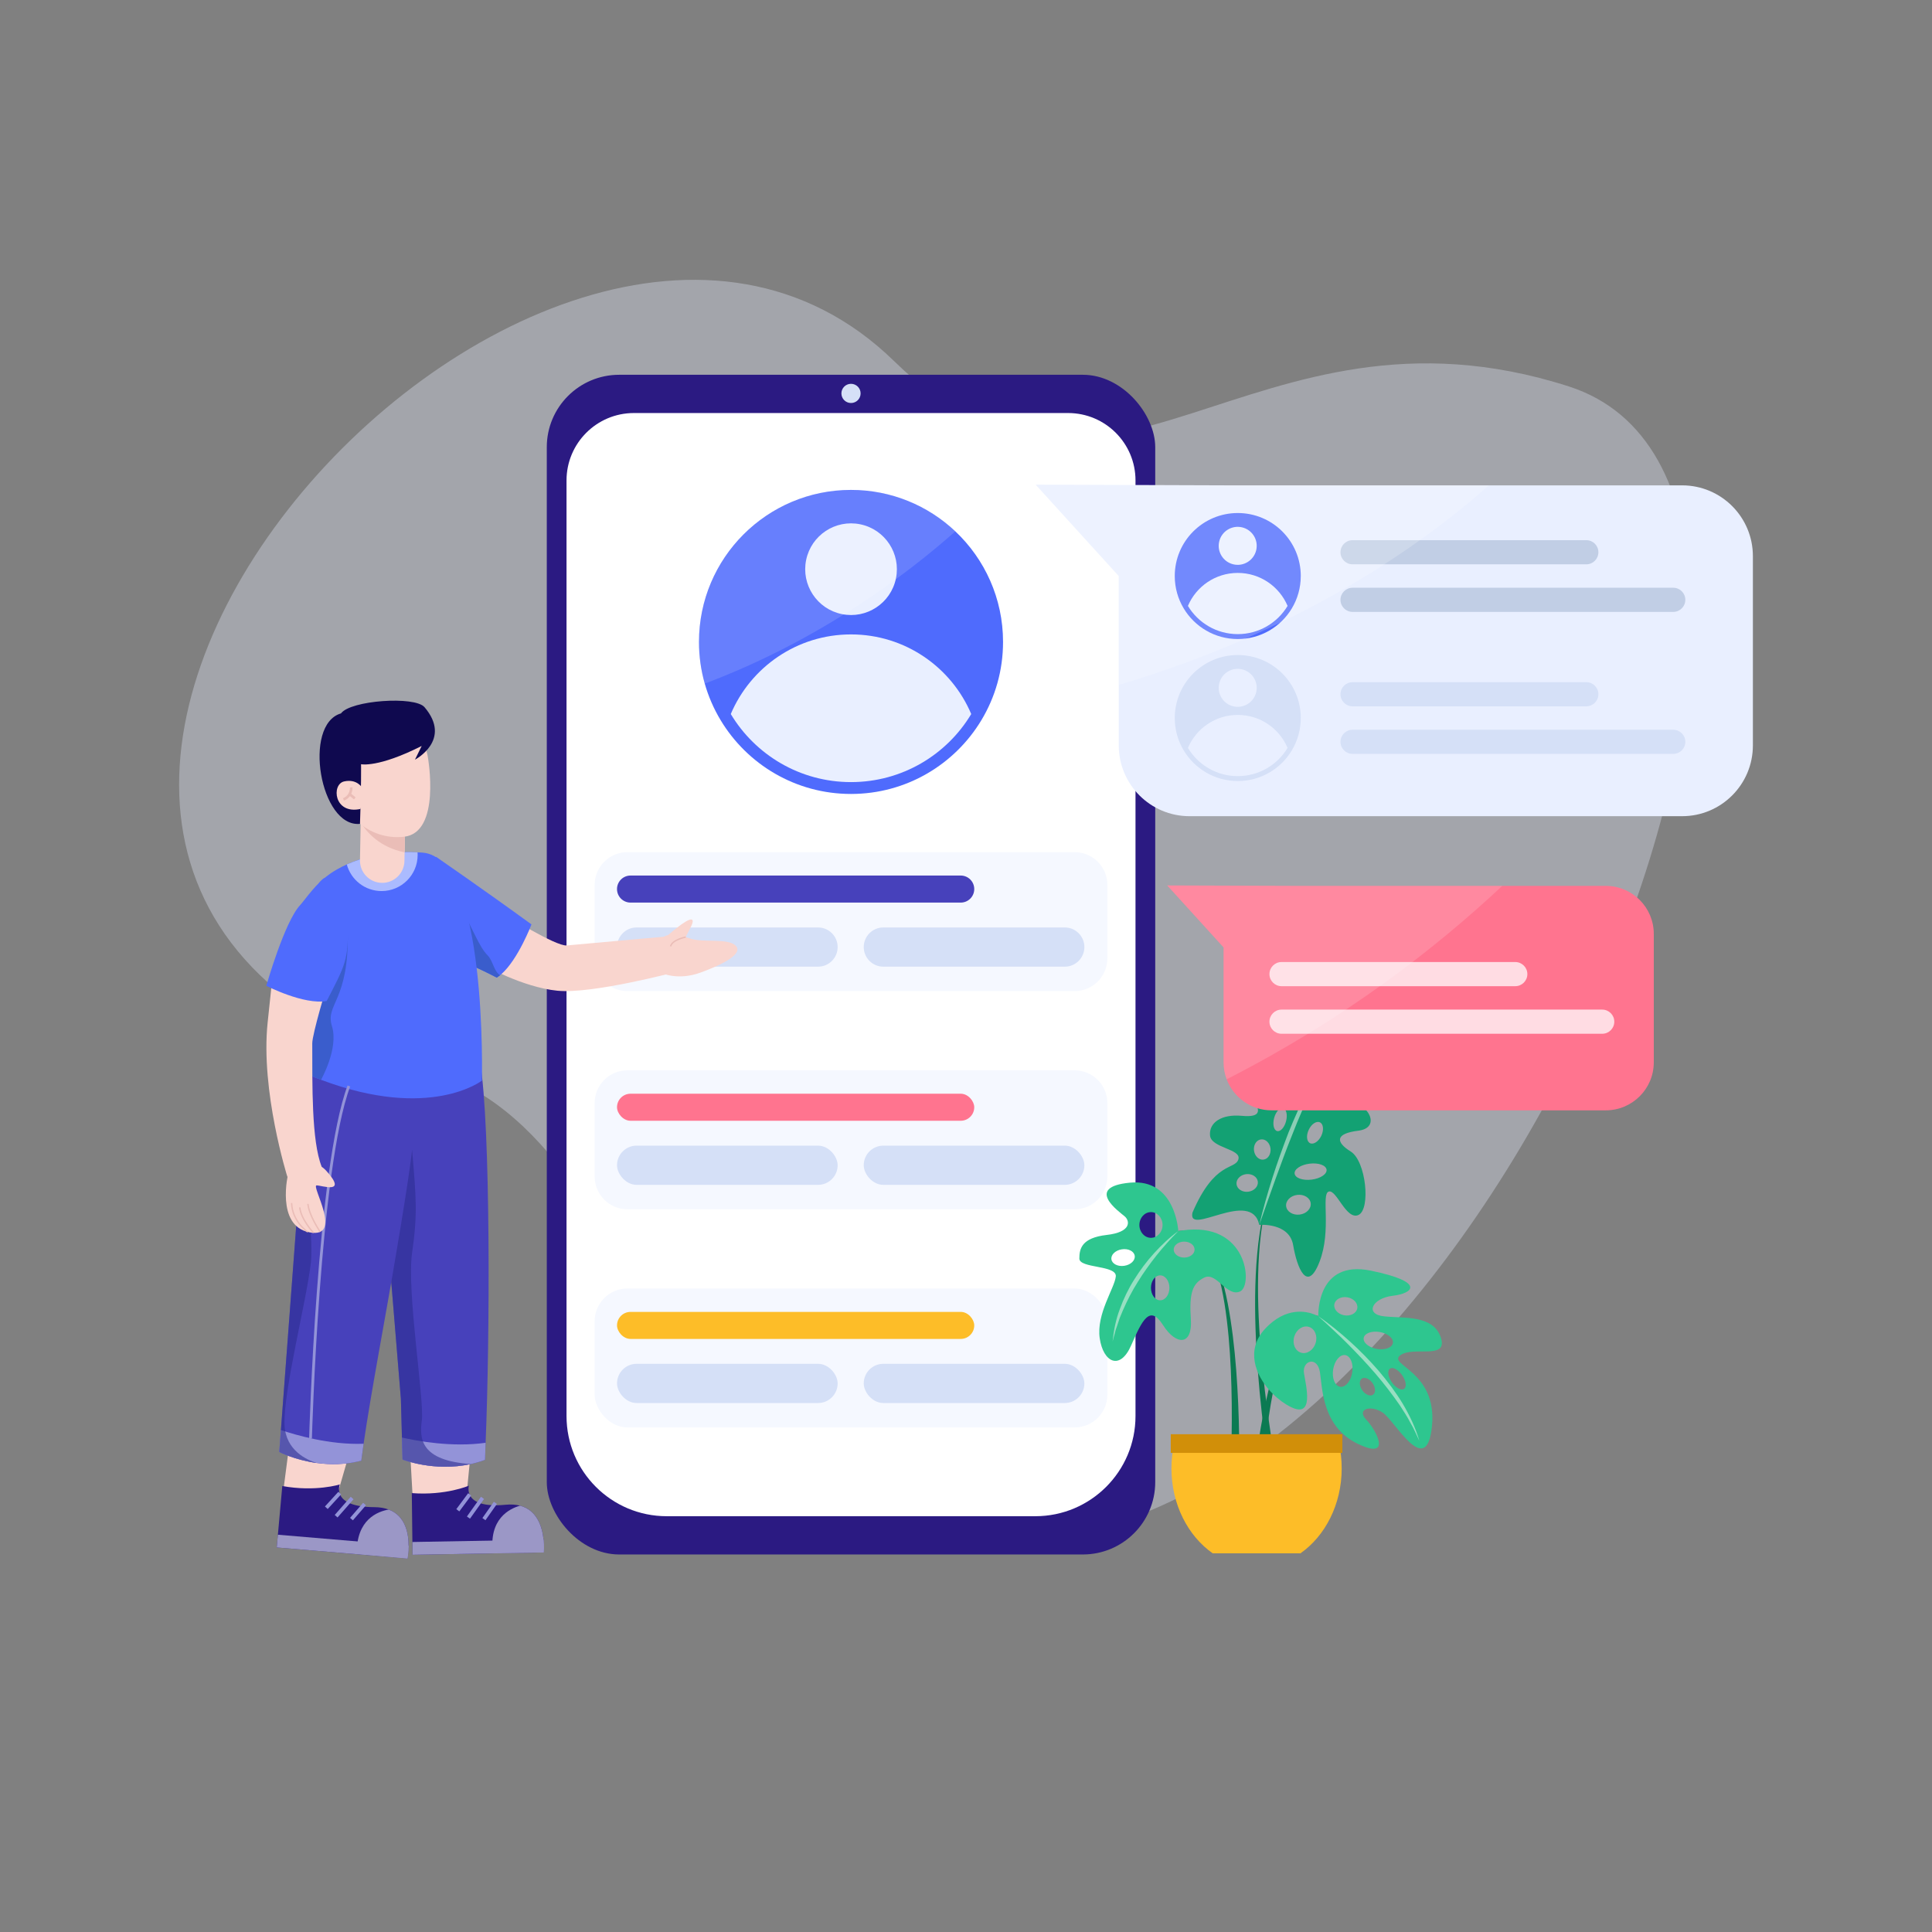 <svg xmlns="http://www.w3.org/2000/svg" viewBox="0 0 2000 2000" id="login">
  <rect x="0" y="0" width="2000" height="2000" fill="#808080" stroke="none"/>
  <path fill="#e9efff" d="m447.87,1109.23c259.91,83.44,220.45,588.06,679.82,475.42,459.37-112.64,826.74-1078.54,496.26-1184.65-330.48-106.11-477.42,189.26-698.5-26.29C560.46,17.85-222.69,893.94,447.87,1109.23Z" opacity=".34"></path>
  <g>
    <g>
      <g>
        <rect width="629.85" height="1221.21" x="566.04" y="387.97" fill="#2b1a82" rx="74.93" ry="74.93"></rect>
        <path fill="#fff" d="m1175.47,497.36v968.5c0,57.28-46.44,103.72-103.72,103.72h-381.57c-57.28,0-103.72-46.44-103.72-103.72V497.36c0-38.55,31.25-69.79,69.79-69.79h449.43c38.54,0,69.79,31.23,69.79,69.79Z"></path>
        <circle cx="880.96" cy="407.26" r="9.94" fill="#d5e0f7"></circle>
      </g>
      <g>
        <path fill="#4f6bfd" d="m1038.35,664.54c0,29.6-8.17,57.29-22.4,80.94-27.51,45.8-77.68,76.42-134.99,76.42s-107.48-30.62-134.99-76.42c-7.04-11.7-12.59-24.39-16.42-37.82-3.9-13.7-5.98-28.17-5.98-43.12,0-86.94,70.48-157.39,157.39-157.39,41.82,0,79.82,16.3,108.01,42.91,30.4,28.69,49.38,69.37,49.38,114.48Z"></path>
        <circle cx="880.96" cy="589.19" r="47.45" fill="#e9efff" transform="rotate(-78.34 881.001 589.186)"></circle>
        <path fill="#e9efff" d="m1005.42,739.17c-25.36,42.23-71.62,70.46-124.46,70.46s-99.1-28.23-124.46-70.46c20.53-48.45,68.53-82.43,124.46-82.43s103.93,33.97,124.46,82.43Z"></path>
      </g>
      <g>
        <path fill="#f5f8ff" d="m649.51,882.14h462.91c18.73,0,33.93,15.2,33.93,33.93v75.99c0,18.73-15.2,33.93-33.93,33.93h-462.91c-18.73,0-33.93-15.2-33.93-33.93v-75.99c0-18.73,15.2-33.93,33.93-33.93Z"></path>
        <g>
          <path fill="#4741bb" d="m994.54,934.36h-341.82c-7.73,0-14-6.27-14-14h0c0-7.73,6.27-14,14-14h341.82c7.73,0,14,6.27,14,14h0c0,7.73-6.27,14-14,14Z"></path>
          <path fill="#d5e0f7" d="M846.83 1000.7h-187.8c-11.21 0-20.3-9.09-20.3-20.3h0c0-11.21 9.09-20.3 20.3-20.3h187.8c11.21 0 20.3 9.09 20.3 20.3h0c0 11.21-9.09 20.3-20.3 20.3ZM1102.24 1000.7h-187.8c-11.21 0-20.3-9.09-20.3-20.3h0c0-11.21 9.09-20.3 20.3-20.3h187.8c11.21 0 20.3 9.09 20.3 20.3h0c0 11.21-9.09 20.3-20.3 20.3Z"></path>
        </g>
      </g>
      <g>
        <path fill="#f5f8ff" d="m649.51,1107.99h462.91c18.73,0,33.93,15.2,33.93,33.93v75.99c0,18.73-15.2,33.93-33.93,33.93h-462.91c-18.73,0-33.93-15.2-33.93-33.93v-75.99c0-18.73,15.2-33.93,33.93-33.93Z"></path>
        <g>
          <rect width="369.81" height="28" x="638.73" y="1132.21" fill="#ff748f" rx="14" ry="14"></rect>
          <rect width="228.4" height="40.6" x="638.73" y="1185.96" fill="#d5e0f7" rx="20.3" ry="20.3"></rect>
          <rect width="228.4" height="40.6" x="894.13" y="1185.96" fill="#d5e0f7" rx="20.3" ry="20.3"></rect>
        </g>
      </g>
      <g>
        <rect width="530.77" height="143.86" x="615.58" y="1333.84" fill="#f5f8ff" rx="33.93" ry="33.93"></rect>
        <g>
          <rect width="369.81" height="28" x="638.73" y="1358.06" fill="#fdbd28" rx="14" ry="14"></rect>
          <rect width="228.4" height="40.6" x="638.73" y="1411.81" fill="#d5e0f7" rx="20.3" ry="20.3"></rect>
          <rect width="228.4" height="40.6" x="894.13" y="1411.81" fill="#d5e0f7" rx="20.3" ry="20.3"></rect>
        </g>
      </g>
    </g>
    <path fill="#fff" d="m988.97,550.06c-51.33,45.44-140.78,113-259.42,157.6-3.9-13.7-5.98-28.17-5.98-43.12,0-86.94,70.48-157.39,157.39-157.39,41.82,0,79.82,16.3,108.01,42.91Z" opacity=".14"></path>
  </g>
  <g>
    <g>
      <path fill="#0b7a52" d="m1273.85,1522.09c1.13-22.94,1.49-46.07,1.25-69.12-.27-23.07-1.17-46.14-3.25-69.1-2.17-22.93-5.21-45.9-11.69-67.99-3.39-10.93-7.53-21.9-14.64-30.91-3.6-4.39-8.09-8.29-13.6-9.97-5.46-1.85-11.5-1.06-16.9.87,5.33-2.1,11.4-3.11,17.06-1.4,5.71,1.54,10.47,5.42,14.29,9.79,7.58,9,12.12,20,15.91,30.95,7.27,22.14,11.07,45.19,13.99,68.19,2.84,23.05,4.48,46.21,5.5,69.39.98,23.2,1.36,46.35.96,69.66l-8.87-.36Z"></path>
      <path fill="#2ec68f" d="m1223.72,1273.81c-.09,0-.22.04-.31.04-1.2.13-2.4.36-3.64.58,0,0-2.66-54.7-50.13-50.13-47.51,4.57-10.88,30.1-5.33,34.9,5.55,4.79,6.97,16.29-18.69,19.22-25.71,2.97-28.28,14.07-28.28,24.42s38.85,6.66,37.74,18.51c-1.11,11.85-20.34,38.85-16.65,64.02,3.69,25.13,21.09,33.65,32.54,7.37,11.5-26.24,19.27-42.53,32.94-21.09,13.67,21.49,30.72,21.49,28.86-5.91-1.86-27.39,1.69-37.38,14.16-43.29,6.35-3.02,12.25,2.44,18.34,7.68,5.86,5.02,11.85,9.86,18.56,6.75,13.45-6.22,7.5-73.13-60.12-63.09Zm-59.81,36.54c-6.66,1.02-12.65-1.95-13.36-6.66-.75-4.71,4.08-9.37,10.74-10.39,6.66-1.07,12.65,1.95,13.36,6.66.76,4.71-4.04,9.37-10.74,10.39Zm15.58-42.27c0-7.37,5.37-13.32,11.99-13.32s11.99,5.95,11.99,13.32-5.37,13.32-11.99,13.32-11.99-5.95-11.99-13.32Zm21.53,77.97c-5.28,0-9.55-5.77-9.55-12.88s4.26-12.92,9.55-12.92,9.55,5.77,9.55,12.92-4.26,12.88-9.55,12.88Zm24.82-44.22c-5.99,0-10.83-3.73-10.83-8.26s4.84-8.26,10.83-8.26,10.79,3.68,10.79,8.26-4.84,8.26-10.79,8.26Z"></path>
      <g opacity=".52">
        <path fill="#f9f6f1" d="m1219.76,1274.44c-3.99,4.02-7.94,8.04-11.62,12.32-3.8,4.16-7.42,8.46-10.92,12.84-6.96,8.81-13.51,17.9-19.37,27.43-6.04,9.42-11.02,19.45-15.53,29.68l-3.22,7.76-2.65,7.98-1.41,3.98-1.07,4.08c-.69,2.73-1.44,5.46-2.23,8.19,1.16-11.25,3.33-22.56,7.39-33.24,3.85-10.75,8.86-21.11,14.94-30.77,6.07-9.67,12.87-18.88,20.55-27.3,7.66-8.41,15.91-16.33,25.13-22.96Z"></path>
      </g>
    </g>
    <g>
      <path fill="#0b7a52" d="m1322.18,1571.17c-5.43-28.87-9.78-57.75-13.45-86.79-3.62-29.03-6.46-58.16-8.06-87.37-1.6-29.2-2.06-58.51-.13-87.71,1.02-14.59,2.61-29.15,5.29-43.53,2.68-14.36,6.55-28.58,12.6-41.88-5.71,13.45-9.2,27.71-11.51,42.07-2.3,14.39-3.52,28.92-4.17,43.46-1.19,29.1,0,58.26,2.34,87.28,2.33,29.03,5.9,57.96,10.23,86.76,4.38,28.77,9.46,57.53,15.54,85.88l-8.69,1.82Z"></path>
      <path fill="#13a173" d="m1398.35,1192.1c-15.73-9.78-16.52-18.62,7.83-21.62,24.39-2.99,10.93-30.44-16.08-32.15-27.06-1.72-6.15-18.26-.07-32.43,6.09-14.17,2.69-32.76,2.69-32.76,0,0-33.96,10.89-45.59,25.17-11.64,14.28-13.34,23.43-28.31,15.2-15.01-8.23-35.95,3.3-24.42,19.78,11.53,16.47,11.86,23.7-9.06,21.8-20.92-1.9-33.85,6.97-32.74,20.26,1.06,13.29,32.98,13.84,29.32,24.92-3.65,11.08-24.43,1.29-47.48,55.02-5.59,25.3,61.08-25.46,69.14,12.7h.04c1.35-.12,31.08-2.08,35.03,20.9,4.02,23.57,14.53,50.25,27.28,17.38,12.75-32.87,1.46-70.09,9.52-72.75,8.06-2.7,18.26,30.2,30.93,24.16,12.67-6.04,7.73-55.75-8.05-65.58Zm-106.18,41.57c-6.06.73-11.5-2.72-12.11-7.74-.62-5.02,3.82-9.68,9.88-10.45,6.11-.72,11.54,2.72,12.16,7.75.62,5.02-3.82,9.68-9.93,10.45Zm15.79-33.26c-4.71.61-9.12-3.62-9.83-9.41-.71-5.79,2.57-10.93,7.27-11.49,4.71-.61,9.12,3.62,9.83,9.41.67,5.79-2.57,10.93-7.27,11.49Zm23.37-39.76c-1.69,6.56-5.85,11.11-9.28,10.21-3.43-.91-4.79-6.9-3.1-13.42,1.74-6.56,5.89-11.11,9.28-10.21,3.43.91,4.83,6.91,3.1,13.42Zm23.46,8.92c2.79-5.99,7.99-9.45,11.6-7.72,3.61,1.69,4.24,7.87,1.45,13.87-2.83,5.95-8.03,9.4-11.64,7.72-3.56-1.73-4.24-7.92-1.4-13.86Zm-9.4,87.76c-7.01.85-13.25-3-13.98-8.61-.68-5.66,4.44-10.91,11.45-11.76,7.06-.89,13.3,3,13.98,8.61.68,5.66-4.44,10.91-11.45,11.76Zm12.35-36.18c-9.14,1.11-17.01-1.66-17.55-6.23-.58-4.57,6.4-9.18,15.49-10.29,9.15-1.15,17.01,1.66,17.59,6.23.53,4.57-6.4,9.18-15.54,10.29Z"></path>
      <g opacity=".52">
        <path fill="#f9f6f1" d="m1303.61,1268.01c3.78-16.27,8.44-32.32,13.45-48.25,5.03-15.93,10.79-31.63,16.74-47.26,6.34-15.47,13.04-30.84,20.89-45.65,7.96-14.63,16.82-29.39,29.58-40.36l-4.06,4.77c-1.32,1.6-2.84,3.02-3.9,4.83-2.26,3.5-4.77,6.79-6.8,10.41l-6.19,10.79-5.59,11.12c-7.15,14.98-13.82,30.21-19.81,45.73-6.26,15.41-11.93,31.06-17.64,46.71-5.68,15.66-11.14,31.41-16.67,47.16Z"></path>
      </g>
    </g>
    <g>
      <path fill="#0b7a52" d="m1298.17,1527.49c1.77-16.84,4.16-33.42,7.04-50.01,2.91-16.56,6.35-33.04,10.79-49.28,4.55-16.17,9.74-32.38,18.31-47.04,4.36-7.13,9.71-14.38,17.66-17.94,3.94-1.76,8.45-2.06,12.54-.92,4.12,1.06,7.79,3.29,11.06,5.88-3.38-2.44-7.13-4.5-11.19-5.34-4.04-.93-8.3-.44-11.95,1.39-7.38,3.7-12.26,10.89-16.19,18.03-7.73,14.66-12.16,30.87-15.94,47.03-3.68,16.23-6.36,32.69-8.51,49.2-2.12,16.5-3.77,33.16-4.77,49.67l-8.85-.67Z"></path>
      <path fill="#2ec68f" d="m1482.41,1475.87c5.37-56.53-45.97-62.71-32.94-72.78,13.04-10.16,49.78,5.28,42.11-18.38-7.71-23.7-38.27-19.85-58.71-22.03-20.45-2.13-12.49-18.77,8.77-21.27,21.3-2.5,34.62-14.23-22.5-26.02-56.08-11.56-54.47,45.24-54.4,47.19v.04s0,0-.04-.05h-.04c-1.35-.78-18.42-10.39-38.91.31-5.27,2.82-10.81,6.9-16.31,12.88-19.9,21.54-10.18,47.44,5.93,64.81.72.76,1.45,1.52,2.18,2.23,5.87,5.89,12.39,10.59,18.57,13.66,24.55,12.22,15.96-21.41,13.78-34.73-2.17-13.36,13.9-18.44,16.51-1.08,2.6,17.36,2.56,56.25,38.92,73.87,36.36,17.62,19.37-14.1,9-24.93-10.37-10.83,4.3-15.56,16.93-7.36,12.63,8.2,45.79,70.16,51.16,13.63Zm-120.5-85.51c-2.28,7.35-9.05,11.8-15.17,9.92-6.11-1.92-9.17-9.4-6.89-16.8,2.28-7.35,9.09-11.8,15.16-9.88,6.12,1.88,9.22,9.41,6.9,16.76Zm19.41-40.15c.9-5.16,6.96-8.38,13.52-7.24,6.52,1.14,11.13,6.23,10.22,11.39-.89,5.12-6.96,8.38-13.48,7.24-6.56-1.15-11.16-6.28-10.27-11.4Zm5.99,85.38c-5.44-.86-8.67-8.91-7.22-17.98,1.44-9.03,7.02-15.67,12.46-14.81,5.48.87,8.72,8.92,7.27,17.99-1.44,9.03-7.07,15.67-12.5,14.81Zm34.08,8.21c-2.93,2.06-7.93.01-11.15-4.56-3.2-4.62-3.44-9.98-.51-12.03,2.93-2.06,7.89-.02,11.1,4.55,3.25,4.62,3.48,9.98.55,12.04Zm3.87-47.42c-8.31-1.45-14.41-6.53-13.56-11.38.84-4.81,8.31-7.56,16.62-6.11,8.35,1.46,14.44,6.58,13.6,11.39-.85,4.85-8.31,7.56-16.66,6.1Zm28.24,41.36c-2.93,2.06-8.58-.96-12.62-6.71-4.08-5.81-4.96-12.13-2.03-14.19,2.89-2.06,8.58.96,12.62,6.71,4.03,5.8,4.96,12.13,2.03,14.19Z"></path>
      <g opacity=".52">
        <path fill="#f9f6f1" d="m1364.75,1362.63c11.63,7.87,22.46,16.86,32.9,26.27,10.45,9.41,20.28,19.51,29.52,30.14,9.08,10.77,17.63,22.03,24.95,34.1,7.16,12.15,13.31,24.96,17.19,38.47-3.08-6.33-5.63-12.81-9.29-18.78-3.11-6.23-7.09-11.98-10.78-17.85-7.89-11.46-16.39-22.46-25.43-33.04-9.06-10.57-18.69-20.64-28.5-30.57-4.9-4.97-9.94-9.81-15.07-14.55-5.02-4.87-10.26-9.51-15.49-14.18Z"></path>
      </g>
    </g>
    <path fill="#fdbd28" d="m1388.92,1520.03c0,37.35-17.12,70.03-42.7,87.97h-90.81c-25.61-17.94-42.73-50.62-42.73-87.97,0-8.87.98-17.45,2.77-25.67h170.69c1.83,8.22,2.77,16.8,2.77,25.67Z"></path>
    <rect width="177.64" height="19.33" x="1211.98" y="1484.69" fill="#d18f09"></rect>
  </g>
  <g>
    <path fill="#f9d5ce" d="m521.89,946.33s53.49,33.51,64.86,32.4,104.71-9.42,104.71-9.42l8.47,36.76s-86.72,23.16-122.95,19.52c-36.23-3.64-76.04-26.43-76.04-26.43l20.95-52.84Z"></path>
    <path fill="#4f6bfd" d="m550.18,956.93s-13.79,36.28-31.3,51.6c-.4.34-.8.69-1.2,1.02-1.13.92-2.29,1.76-3.45,2.48-10.67-5.59-20-9.88-28.79-13.91-18.68-8.58-34.84-15.98-56.06-32.34-9.24-7.12-17.03-15.62-22.66-25.6-24.65-43.68,44.87-53.09,44.87-53.09,0,0,47.92,33.01,98.59,69.84Z"></path>
    <path fill="#f9d5ce" d="m684.37,1007.03s16.84,8.53,40.85-.23c24.01-8.76,44.39-19.62,36.35-27.82-8.04-8.2-34.31-2.79-47.45-7.52-15.81-5.7-25.45-5.3-30.86,1.99-5.41,7.29,1.1,33.58,1.1,33.58Z"></path>
    <path fill="#f9d5ce" d="m689.71,969.72s21.4-19.4,26.32-17.79c4.92,1.61-8.78,19.11-6.62,21.49,2.16,2.38-19.7-3.69-19.7-3.69Z"></path>
    <path fill="#eabdb7" d="m694.89,979.82l-1.4-.32c1.68-7.27,15.68-10.05,16.27-10.17l.27,1.41c-.14.03-13.68,2.72-15.15,9.08Z"></path>
    <path fill="#3a5dcc" d="m517.68,1009.55c-1.13.92-2.29,1.76-3.45,2.48-10.67-5.59-20-9.88-28.79-13.91l-1.36-1.21s-3.52-42.97-8.1-58.66c14.07,23.59,19.57,41.55,28.95,50.89,5.25,5.23,6.39,16.61,12.76,20.41Z"></path>
    <path fill="#f9d5ce" d="m427.27,1551.4l-2.97-53.03,64.25-7.91-5.47,56.38s-39.57,12.28-55.81,4.56Z"></path>
    <g>
      <path fill="#2b1a82" d="m562.85,1607.09l-135.79,2.42-.76-63.85c35.07,2.7,59.09-7.71,59.09-7.71,0,0-7.18,24.19,37.94,19.76,5.82-.57,10.78-.17,15.03.95,18,4.76,23.05,22.55,24.32,35.18.76,7.54.16,13.24.16,13.24Z"></path>
      <path fill="#9b97c6" d="m562.85,1607.09l-52.61.62c-4.46-35.4,17.2-45.98,28.12-49.04,18,4.76,23.05,22.55,24.32,35.18.76,7.54.16,13.24.16,13.24Z"></path>
      <path fill="#9b97c6" d="m562.85,1607.09l-135.79,2.42-.16-13.24,135.78-2.42c.76,7.54.16,13.24.16,13.24Z"></path>
      <rect width="20.64" height="3.89" x="496.61" y="1562.11" fill="#9393d8" transform="rotate(-54.87 507.03 1564.15)"></rect>
      <rect width="25.07" height="3.89" x="479.68" y="1558.86" fill="#9393d8" transform="rotate(-54.52 492.2 1560.8)"></rect>
      <rect width="20.56" height="3.89" x="469.8" y="1553.17" fill="#9393d8" transform="rotate(-53.38 480.142 1555.171)"></rect>
    </g>
    <path fill="#4741bb" d="m502.7,1493.54c-.27,6.24-.47,12.16-.6,17.7-4.94,1.84-9.86,3.26-14.7,4.32-37.91,8.4-70.68-4.67-70.68-4.67l-.62-22.77-1.09-39.96-9.95-120.89v-.03l-17.64-214.4-.13-4.98s49.48-20,109.64-8.9c11.11,66.63,10.26,287.27,5.77,394.57Z"></path>
    <path fill="#9393d8" d="m502.7,1493.55c-.27,6.23-.47,12.15-.6,17.69-43.73,16.27-85.38-.35-85.38-.35l-.61-22.76c14.98,3.44,51.71,10.39,86.6,5.42Z"></path>
    <path fill="#f9d5ce" d="m293.5,1541.56l6.84-52.67,64.61,4.05-15.76,54.4s-41.15,4.78-55.7-5.79Z"></path>
    <g>
      <path fill="#2b1a82" d="m421.81,1613.34l-135.33-11.42,5.75-63.59c34.62,6.26,59.57-1.65,59.57-1.65,0,0-9.6,23.34,35.73,23.52,5.85.03,10.74.92,14.86,2.48,17.42,6.56,20.64,24.78,20.61,37.48-.01,7.57-1.18,13.18-1.18,13.18Z"></path>
      <path fill="#9b97c6" d="m421.81,1613.34l-52.4-4.74c-.83-35.67,21.79-43.99,32.97-45.92,17.42,6.56,20.64,24.78,20.61,37.48-.01,7.57-1.18,13.18-1.18,13.18Z"></path>
      <path fill="#9b97c6" d="m421.81,1613.34l-135.33-11.42,1.19-13.18,135.32,11.42c-.01,7.57-1.18,13.18-1.18,13.18Z"></path>
      <rect width="20.64" height="3.89" x="360.25" y="1562.9" fill="#9393d8" transform="rotate(-49.04 370.512 1564.765)"></rect>
      <rect width="25.08" height="3.89" x="343.72" y="1558.17" fill="#9393d8" transform="rotate(-48.68 356.296 1560.152)"></rect>
      <rect width="20.56" height="3.89" x="334.49" y="1551.26" fill="#9393d8" transform="rotate(-47.53 344.793 1553.253)"></rect>
    </g>
    <path fill="#4741bb" d="m376.4,1494.56c-.9,6.17-1.71,12.04-2.4,17.54-16.65,4.32-32.58,4.23-46.03,2.38-23.04-3.16-38.87-11.43-38.87-11.43l1.71-22.71,2.99-39.86,19.23-256.7,5.3-70.65.37-4.97s53.28-3.62,111.99,13.55c4.26,67.42-38.89,266.54-54.29,372.84Z"></path>
    <path fill="#4f6bfd" d="m498.84,1118.68s-53.61,41.76-166.51-.88c-4.29-1.62-8.66-3.36-13.12-5.23-.01-.06-.03-.13-.01-.19-3.89-35.53-5.74-64.88-6.2-89.13-.88-46.85,3.5-74.66,8.7-91.11,6.7-21.22,14.78-23.6,14.78-23.6,0,0,7.46-6.92,22.52-13.68,15.89-7.13,40.26-14.08,73.24-12.53,1.68.07,3.39.17,5.12.3,67.67,4.91,61.48,236.03,61.48,236.03Z"></path>
    <path fill="#9393d8" d="m376.4,1494.56c-.9,6.17-1.71,12.04-2.4,17.54-45.16,11.73-84.91-9.04-84.91-9.04l1.71-22.71c14.56,4.95,50.38,15.6,85.59,14.21Z"></path>
    <path fill="#9393d8" d="m322.88,1488.93l-2.87-.08c.08-2.79,8.05-280.35,39.78-365.13l2.69,1.01c-31.56,84.34-39.52,361.42-39.59,364.2Z"></path>
    <g opacity=".6">
      <path fill="#2d2d91" d="m487.4,1515.56c-37.91,8.4-70.68-4.67-70.68-4.67l-.62-22.77-1.09-39.96-9.95-120.89v-.03s18.62-107.07,21.52-137.16c4.35,51.04,5.76,66.78.01,106.97-5.74,40.19,12.92,152.16,10.05,173.69-2.41,18.13-1.78,41.34,50.76,44.81Z"></path>
    </g>
    <g opacity=".6">
      <path fill="#2d2d91" d="m327.97,1514.49c-23.04-3.16-38.87-11.43-38.87-11.43l1.71-22.71,2.99-39.86,19.23-256.7c5.61,47.2,11.08,102.63,8.78,123.32-4.31,38.76-28.71,133.49-27.27,167.94,1.11,26.68,23.43,36.42,33.43,39.43Z"></path>
    </g>
    <path fill="#3a5dcc" d="m343.63,1062.34c7.18,22.97-11.3,55.46-11.3,55.46-4.29-1.62-8.66-3.36-13.12-5.23-.01-.06-.03-.13-.01-.19-3.89-35.53-5.74-64.88-6.2-89.13l3.79.34s36.13-45.28,43.2-57.87c1.14,71.09-23.54,73.63-16.36,96.6Z"></path>
    <path fill="#abbbff" d="m432.34,885.1c0,20.61-16.71,37.32-37.32,37.32-17.23,0-31.72-11.67-36.01-27.53,15.89-7.13,40.26-14.08,73.24-12.53.07.9.1,1.82.1,2.74Z"></path>
    <g>
      <path fill="#f9d5ce" d="m419.77,834l-1.08,57.34c-.24,12.72-10.74,22.83-23.46,22.59h0c-12.72-.24-22.83-10.74-22.59-23.46l1.08-57.34,46.05.87Z"></path>
      <path fill="#eabdb7" d="m419.77,834l-.92,48.37c-25.82-5.32-39.19-20.7-45.48-31.09l.34-18.15,46.05.87Z"></path>
      <g>
        <path fill="#f9d5ce" d="m442.99,784.35s13.84,77.68-24.78,81.86c-38.62,4.18-63.94-27.21-66.52-46.93-2.58-19.72-1.83-75.08,42.49-76.11,44.33-1.04,48.81,41.18,48.81,41.18Z"></path>
        <path fill="#0f094f" d="m373.78,791.12s17.56,3.95,62.75-18.91l-6.96,14.19s38.87-20.25,9.9-54.32c-10.07-11.84-76.74-7.09-86.47,6.42-39.81,11.53-21.69,118.46,19.66,114.35,1.39-36.97,1.11-61.73,1.11-61.73Z"></path>
        <path fill="#f9d5ce" d="m374.94,815.49s-5.34-9.52-18.69-6.57c-13.35,2.94-10.66,34.51,16.92,28.51,4.99-15.9,1.76-21.94,1.76-21.94Z"></path>
        <path fill="#eabdb7" d="m356.06,828.82l-1-2.52c7.74-3.06,7.16-11.01,7.15-11.09l2.7-.23c0,.1.74,10.05-8.86,13.83Z"></path>
        <rect width="2.71" height="6.93" x="363.23" y="820.91" fill="#eabdb7" transform="rotate(-50.65 364.517 824.316)"></rect>
      </g>
    </g>
    <path fill="#f9d5ce" d="m281.16,1019.74s-1.87,17.64-4.1,38.78c-7.47,70.87,20.38,159.56,20.38,159.56,0,0,29.51-2.17,35.55-10.34-10.56-26.7-9.64-84.48-9.74-127.66-.02-9.77,15.5-60.97,15.5-60.97l-57.59.64Z"></path>
    <path fill="#4f6bfd" d="m338.21,1036.24c-23.72,4.25-62.52-15.76-62.52-15.76,0,0,18.84-66.3,35.07-83.58,4.7-5,18.36-25.22,28.13-29.1,9.13,10.01,19.2,25.56,20.58,46.3,2.59,39.01-3.23,46.86-21.25,82.14Z"></path>
    <g>
      <path fill="#f9d5ce" d="m298.37,1214.64s-13.38,54.38,21.99,61.07c35.37,6.69,1.6-48.25,7.33-48.59,4.64-.28,32.88,10.15,10.08-15.1-16.35-18.11-39.41,2.62-39.41,2.62Z"></path>
      <path fill="#eabdb7" d="M318.22 1275.94c-.16-.11-16.43-10.9-17.06-30.56l1.43-.04c.6 18.9 16.25 29.3 16.4 29.4l-.78 1.2ZM323.99 1276.72c-.54-.58-13.26-14.44-14.39-26.76l1.43-.13c1.09 11.83 13.89 25.77 14.02 25.91l-1.05.97ZM330.88 1275.62c-.48-.69-11.71-17.04-12.84-29.3l1.43-.13c1.1 11.88 12.48 28.45 12.59 28.62l-1.18.82Z"></path>
    </g>
  </g>
  <g>
    <g>
      <path fill="#ff748f" d="m1711.99,966.79v132.92c0,27.46-22.26,49.71-49.72,49.71h-345.93c-21.27,0-39.41-13.35-46.51-32.13-2.07-5.46-3.2-11.39-3.2-17.58v-118.96l-58.31-64.14,134.56.46h319.39c27.46,0,49.72,22.26,49.72,49.72Z"></path>
      <path fill="#fff" d="M1568.62 1020.89h-242c-6.9 0-12.5-5.6-12.5-12.5h0c0-6.9 5.6-12.5 12.5-12.5h242c6.9 0 12.5 5.6 12.5 12.5h0c0 6.9-5.6 12.5-12.5 12.5ZM1658.62 1070.14h-332c-6.9 0-12.5-5.6-12.5-12.5h0c0-6.9 5.6-12.5 12.5-12.5h332c6.9 0 12.5 5.6 12.5 12.5h0c0 6.9-5.6 12.5-12.5 12.5Z" opacity=".75"></path>
    </g>
    <path fill="#fff" d="m1555.14,917.07c-68.41,64.1-163.23,138.06-285.31,200.22-2.07-5.46-3.2-11.39-3.2-17.58v-118.96l-58.31-64.14,134.56.46h212.26Z" opacity=".15"></path>
  </g>
  <g>
    <g>
      <path fill="#e9efff" d="m1814.59,575.72v195.92c0,40.47-32.81,73.28-73.28,73.28h-509.89c-40.47,0-73.28-32.81-73.28-73.28v-175.33l-85.95-94.55,198.35.68h470.77c40.47,0,73.28,32.81,73.28,73.28Z"></path>
      <g>
        <path fill="#4f6bfd" d="m1346.55,596.31c0,12.27-3.38,23.74-9.28,33.55-11.4,18.98-32.19,31.67-55.94,31.67s-44.54-12.69-55.94-31.67c-5.9-9.8-9.28-21.28-9.28-33.55,0-36.03,29.21-65.23,65.23-65.23s65.23,29.2,65.23,65.23Z"></path>
        <circle cx="1281.32" cy="565.08" r="19.67" fill="#e9efff" transform="rotate(-76.72 1281.276 565.095)"></circle>
        <path fill="#e9efff" d="m1332.9,627.24c-10.51,17.5-29.68,29.2-51.58,29.2s-41.07-11.7-51.58-29.2c8.51-20.08,28.4-34.16,51.58-34.16s43.07,14.08,51.58,34.16Z"></path>
      </g>
      <g>
        <path fill="#d5e0f7" d="m1346.55,743.31c0,12.27-3.38,23.74-9.28,33.55-11.4,18.98-32.19,31.67-55.94,31.67s-44.54-12.69-55.94-31.67c-5.9-9.8-9.28-21.28-9.28-33.55,0-36.03,29.21-65.23,65.23-65.23s65.23,29.2,65.23,65.23Z"></path>
        <circle cx="1281.32" cy="712.08" r="19.67" fill="#e9efff" transform="rotate(-76.72 1281.273 712.094)"></circle>
        <path fill="#e9efff" d="m1332.9,774.24c-10.51,17.5-29.68,29.2-51.58,29.2s-41.07-11.7-51.58-29.2c8.51-20.08,28.4-34.16,51.58-34.16s43.07,14.08,51.58,34.16Z"></path>
      </g>
      <path fill="#c1cee5" d="M1642.15 584.18h-242c-6.9 0-12.5-5.6-12.5-12.5h0c0-6.9 5.6-12.5 12.5-12.5h242c6.9 0 12.5 5.6 12.5 12.5h0c0 6.9-5.6 12.5-12.5 12.5ZM1732.15 633.43h-332c-6.9 0-12.5-5.6-12.5-12.5h0c0-6.9 5.6-12.5 12.5-12.5h332c6.9 0 12.5 5.6 12.5 12.5h0c0 6.9-5.6 12.5-12.5 12.5Z"></path>
      <path fill="#d5e0f7" d="M1642.15 731.18h-242c-6.9 0-12.5-5.6-12.5-12.5h0c0-6.9 5.6-12.5 12.5-12.5h242c6.9 0 12.5 5.6 12.5 12.5h0c0 6.9-5.6 12.5-12.5 12.5ZM1732.15 780.43h-332c-6.9 0-12.5-5.6-12.5-12.5h0c0-6.9 5.6-12.5 12.5-12.5h332c6.9 0 12.5 5.6 12.5 12.5h0c0 6.9-5.6 12.5-12.5 12.5Z"></path>
    </g>
    <path fill="#fff" d="m1158.14,709.02v-112.71l-85.95-94.55,198.35.68h270.72c-73.3,64.93-197.79,151.44-383.12,206.58Z" opacity=".2"></path>
  </g>
</svg>
